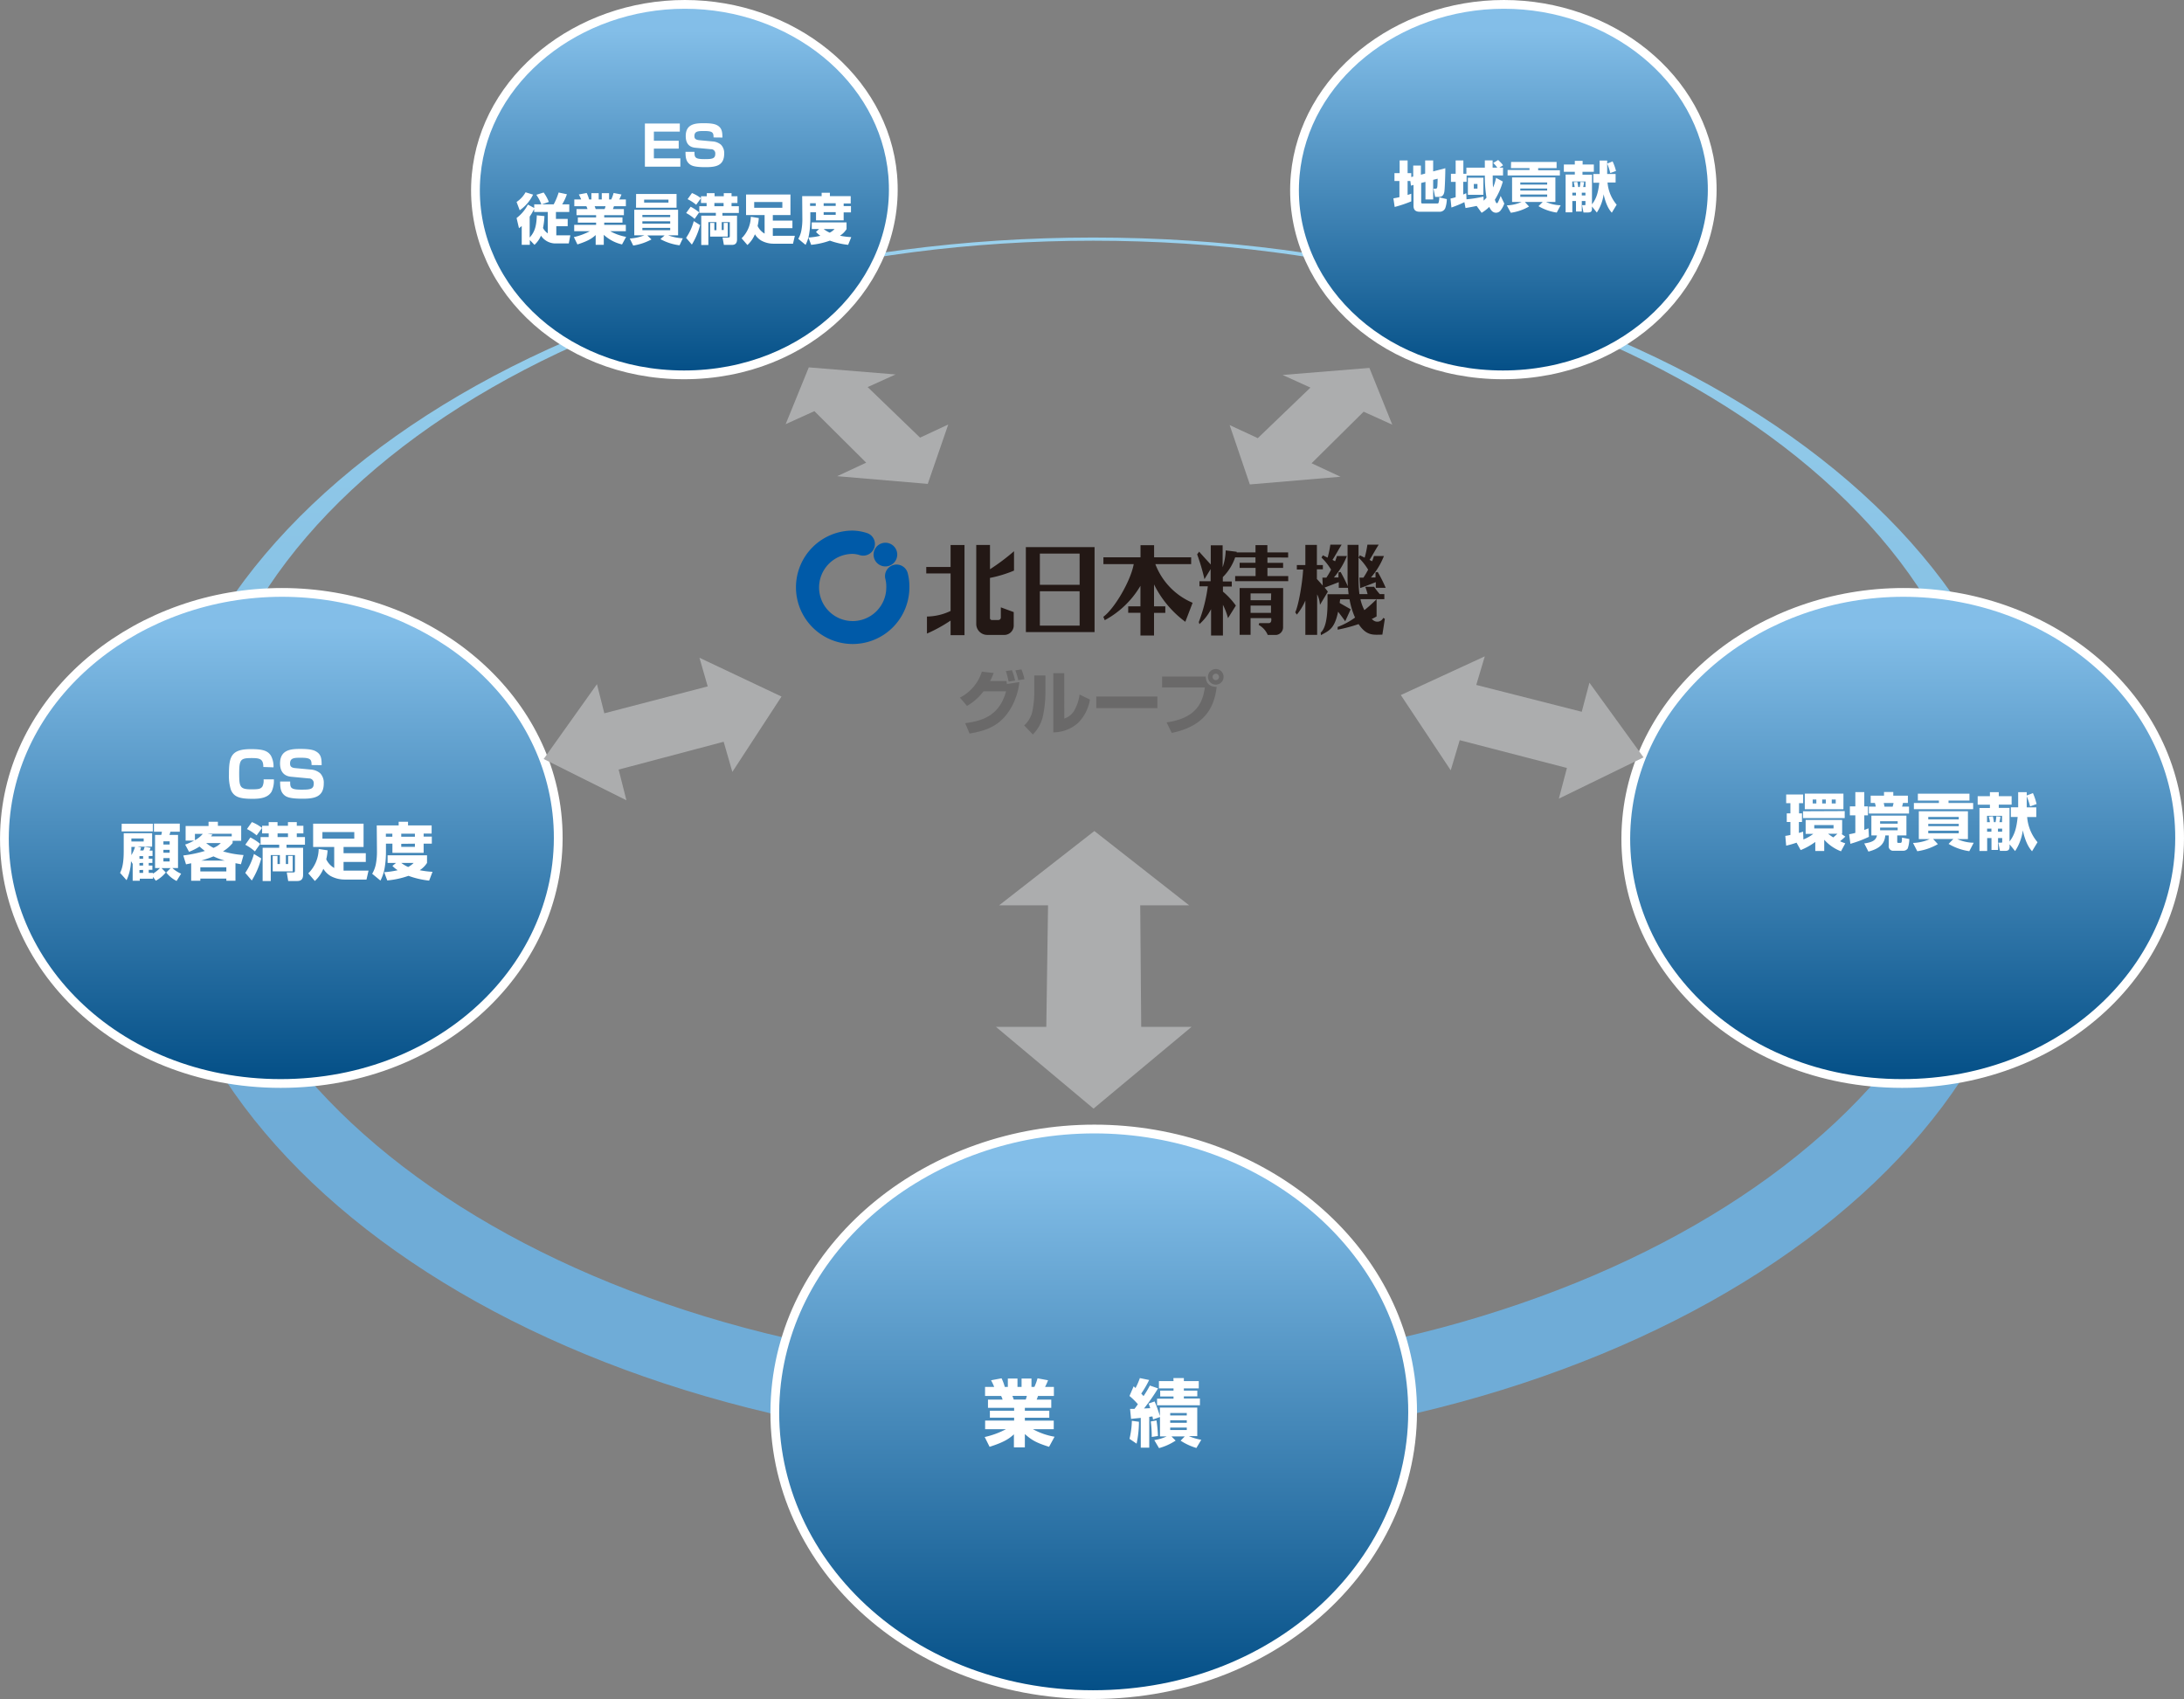 <svg id="レイヤー_1" data-name="レイヤー 1" xmlns="http://www.w3.org/2000/svg" xmlns:xlink="http://www.w3.org/1999/xlink" viewBox="0 0 598.07 465.3"><rect x="0" y="0" width="598.07" height="465.3" fill="#808080" stroke="none"/><defs><style>.cls-1{fill:url(#名称未設定グラデーション_13);}.cls-2,.cls-3,.cls-4,.cls-5,.cls-6{stroke:#fff;stroke-miterlimit:10;stroke-width:2.4px;}.cls-2{fill:url(#名称未設定グラデーション_24);}.cls-3{fill:url(#名称未設定グラデーション_24-2);}.cls-4{fill:url(#名称未設定グラデーション_24-3);}.cls-5{fill:url(#名称未設定グラデーション_24-4);}.cls-6{fill:url(#名称未設定グラデーション_24-5);}.cls-7{fill:#acadae;}.cls-8{fill:#fff;}.cls-9{fill:#6a6969;}.cls-10{fill:#005aa8;}.cls-11{fill:#231815;}</style><linearGradient id="名称未設定グラデーション_13" x1="325.91" y1="406.95" x2="325.91" y2="74.95" gradientUnits="userSpaceOnUse"><stop offset="0.27" stop-color="#6facd7"/><stop offset="1" stop-color="#99d1ee"/></linearGradient><linearGradient id="名称未設定グラデーション_24" x1="326.06" y1="330.15" x2="326.06" y2="477.24" gradientUnits="userSpaceOnUse"><stop offset="0" stop-color="#83bee8"/><stop offset="1" stop-color="#004c84"/></linearGradient><linearGradient id="名称未設定グラデーション_24-2" x1="103.58" y1="181.71" x2="103.58" y2="309.45" xlink:href="#名称未設定グラデーション_24"/><linearGradient id="名称未設定グラデーション_24-3" x1="547.58" y1="181.71" x2="547.58" y2="309.45" xlink:href="#名称未設定グラデーション_24"/><linearGradient id="名称未設定グラデーション_24-4" x1="438.22" y1="18.36" x2="438.22" y2="114.7" xlink:href="#名称未設定グラデーション_24"/><linearGradient id="名称未設定グラデーション_24-5" x1="213.93" y1="18.36" x2="213.93" y2="114.7" xlink:href="#名称未設定グラデーション_24"/></defs><title>policy</title><path class="cls-1" d="M325.91,75c-142.49,0-258,74.32-258,166s115.51,166,258,166,258-74.32,258-166S468.4,75,325.91,75Zm0,310.79c-135.31,0-245-69.37-245-154.94S190.6,75.87,325.91,75.87s245,69.37,245,154.93S461.22,385.74,325.91,385.74Z" transform="translate(-26.54 -9.95)"/><path class="cls-2" d="M413.12,390.58c3.79,44.42-35.13,83.47-87.26,83.47S235,435,239,390.58c3.68-40.76,42.62-71.43,87.23-71.43S409.64,349.82,413.12,390.58Z" transform="translate(-26.54 -9.95)"/><path class="cls-3" d="M179.19,234.19c3.29,38.58-30.51,72.49-75.79,72.49S24.5,272.77,28,234.19c3.2-35.4,37-62,75.76-62S176.17,198.79,179.19,234.19Z" transform="translate(-26.54 -9.95)"/><path class="cls-4" d="M623.19,234.19c3.29,38.58-30.51,72.49-75.79,72.49S468.5,272.77,472,234.19c3.2-35.4,37-62,75.76-62S620.17,198.79,623.19,234.19Z" transform="translate(-26.54 -9.95)"/><path class="cls-5" d="M495.25,57.94c2.48,29.09-23,54.67-57.16,54.67S378.59,87,381.22,57.94c2.41-26.7,27.92-46.79,57.14-46.79S493,31.24,495.25,57.94Z" transform="translate(-26.54 -9.95)"/><path class="cls-6" d="M271,57.94c2.48,29.09-23,54.67-57.16,54.67S154.29,87,156.93,57.94c2.41-26.7,27.92-46.79,57.14-46.79S268.68,31.24,271,57.94Z" transform="translate(-26.54 -9.95)"/><polygon class="cls-7" points="312.24 247.93 325.63 247.93 299.68 227.59 273.61 247.93 287 247.93 286.52 281.22 272.73 281.22 299.45 303.61 326.3 281.22 312.51 281.22 312.24 247.93"/><polygon class="cls-7" points="450.07 207.42 435.25 186.97 433.15 194.93 404.26 187.58 406.6 179.75 383.6 190.35 397.27 210.96 399.73 202.71 429.09 210.32 426.88 218.72 450.07 207.42"/><polygon class="cls-7" points="373.42 112.75 381.26 116.3 375 100.76 351.23 102.69 358.85 106.15 344.43 120 336.73 116.41 342.26 132.67 367.09 130.56 359.16 126.87 373.42 112.75"/><polygon class="cls-7" points="237.6 106.01 245.24 102.55 221.48 100.61 215.15 116.16 223.01 112.6 237.2 126.71 229.25 130.41 254.06 132.52 259.67 116.26 251.95 119.85 237.6 106.01"/><polygon class="cls-7" points="193.8 187.98 165.49 195.35 163.47 187.37 148.88 207.86 171.54 219.17 169.41 210.76 198.17 203.14 200.55 211.4 214.01 190.76 191.54 180.14 193.8 187.98"/><path class="cls-8" d="M296.19,403.5a22.72,22.72,0,0,0,5.82-2.14h-5.7V399h7.94v-.8h-6.64V396.3h6.64v-.8h-7.16v-2.24h4a4.32,4.32,0,0,0-.4-1h-4.4v-2.48h2.5a14.23,14.23,0,0,0-.86-1.82l2.88-.54a12.86,12.86,0,0,1,.88,2.36h.84v-2.3h2.64v2.3h1.12v-2.3H309v2.3h.8a14.84,14.84,0,0,0,.86-2.36l2.88.54a16.48,16.48,0,0,1-.82,1.82h2.42v2.48h-4.36c0,.1-.36,1-.36,1h4v2.24h-7.23v.8h6.69v1.92h-6.69v.8h7.91v2.34h-5.7a18.78,18.78,0,0,0,5.92,2.06l-1.5,2.76c-3.52-1.1-4.8-1.86-6.63-3.5v3.66h-3v-3.58c-1.18,1.08-2.5,2.1-6.66,3.42Zm7.58-11.26c.08.16.34.88.38,1h3.27a4.83,4.83,0,0,0,.31-1Z" transform="translate(-26.54 -9.95)"/><path class="cls-8" d="M338.43,399.32a29.2,29.2,0,0,1-.64,6L335.85,404a23.52,23.52,0,0,0,.64-4.94ZM336,395.8c.44,0,.48,0,1.2,0,.3-.38.48-.62.94-1.28a18.6,18.6,0,0,0-2.3-2.26l1.14-2.64c.28.24.3.28.52.46a18.87,18.87,0,0,0,1.18-2.72l2.54.52a26.42,26.42,0,0,1-2.16,3.72c.24.26.38.4.62.7a27.13,27.13,0,0,0,1.74-2.9l2.24.78a50.62,50.62,0,0,1-3.84,5.5l1.7-.08a9.29,9.29,0,0,0-.46-1.26l1.66-.58a31.94,31.94,0,0,1,1.44,4v-2.32H354.4v7.82h-2.3a15.53,15.53,0,0,0,3.4,1l-1.34,2.24a16.5,16.5,0,0,1-4.32-2l1.14-1.16h-3.64l1.14,1.14a15.87,15.87,0,0,1-4.55,2.06l-1.3-2.2a12.78,12.78,0,0,0,3.39-1h-1.83v-5.32l-1.9.68c-.08-.46-.1-.56-.16-.84l-.88.12v8.44h-2.32v-8.16c-1.76.18-2,.2-2.66.28Zm7.24,3.16a39.26,39.26,0,0,1,.4,4.26l-1.7.26a34.35,34.35,0,0,0-.26-4.24Zm4.63-11.6h2.86v.82h4.08v2h-4.08v.62h3.68v1.56h-3.68v.6h4.4v1.84H343.39V393h4.51v-.6h-3.65V390.8h3.65v-.62h-4v-2h4Zm-.88,9.56v.68h4.54v-.68Zm0,2v.68h4.54v-.68Zm0,2v.66h4.54v-.66Z" transform="translate(-26.54 -9.95)"/><path class="cls-8" d="M98.65,220c0-2.19-.94-2.44-3.16-2.44-3,0-3.45.3-3.45,4.16,0,3.69.18,4.4,3.28,4.4,1.93,0,2.65-.06,3.12-.85a3.74,3.74,0,0,0,.28-1.88h2.82a7.18,7.18,0,0,1-.61,3.33c-1,1.77-3.23,2-5.21,2-3.53,0-5.08-.49-5.93-2.41a12.55,12.55,0,0,1-.56-4.2c0-4.89.56-7,6-7,3.1,0,4.56.37,5.48,1.76a6.15,6.15,0,0,1,.73,3.23Z" transform="translate(-26.54 -9.95)"/><path class="cls-8" d="M111.86,219.47c0-1.51-.25-2-2.89-2-1.77,0-3,0-3,1.57,0,.71.26,1.17,1.44,1.27l4.2.39a4.49,4.49,0,0,1,2.59,1,3.71,3.71,0,0,1,1,2.79c0,3.81-2.69,4.2-5.83,4.2-3.49,0-4.4-.48-5-1-1-.89-1.12-2.09-1.12-3.71H106c0,1.68.05,2.23,3.11,2.23,2.3,0,3.34-.1,3.34-1.62a1.29,1.29,0,0,0-1.35-1.46l-4.87-.46c-2.23-.22-3-1.78-3-3.62,0-3.76,2.93-4,5.56-4,2.94,0,3.86.39,4.54.85,1.19.81,1.28,1.92,1.29,3.6Z" transform="translate(-26.54 -9.95)"/><path class="cls-8" d="M62.87,246.54l-.46-.75A13.31,13.31,0,0,1,61.2,251l-1.78-2c.64-1.28,1-2.89,1-6v-4.86h7.78v3.68H64.16l1,.21c-.1.42-.15.56-.23.83h.88a6.3,6.3,0,0,0,.34-1l1.65.29a7,7,0,0,1-.33.75h.84v1.48H67.27v.73h1v1.17h-1V247h1v1.16h-1V249h1.16v.21a9.56,9.56,0,0,0,1.92-1.53H69V238.6h1.7a3.64,3.64,0,0,0,.17-.87H68.7v-2.22h7.07v2.22H73.2a5.51,5.51,0,0,1-.27.87h2.36v9.08H73.75a8,8,0,0,0,2.39,1.54l-1.24,2a8.78,8.78,0,0,1-2.84-2.31l1.21-1.22h-2.5l1.17,1.2a9.2,9.2,0,0,1-2.73,2.26l-.78-1.07v.51H64.82v.56H62.87Zm-3-11h8.52v2.1H59.84Zm2.65,6.35V243c0,.44,0,.66,0,1.14a10.3,10.3,0,0,0,1-2.25Zm0-2.31v.82h3.37v-.82Zm2.21,4.83v.73h1v-.73Zm0,1.9V247h1v-.75Zm0,1.91V249h1v-.81Zm6.56-7.86v.87H73v-.87Zm0,2.32v.81H73v-.81Zm0,2.27v.92H73v-.92Z" transform="translate(-26.54 -9.95)"/><path class="cls-8" d="M77.24,241.25a15.64,15.64,0,0,0,2.46-1.09H77.37v-4h6.28V235h2.56v1.12h6.38v4.1H90.24v.61a10.41,10.41,0,0,1-2.63,2.28,25.07,25.07,0,0,0,5.62,1l-.71,2.53-1.5-.29v4.81h-2.5v-.59H81.4v.59H78.89v-4.79l-1.41.29-.75-2.43A34.76,34.76,0,0,0,82.64,243c-.54-.43-.93-.73-1.46-1.21a16,16,0,0,1-2.87,1.44Zm2.68-2.94v1.74a7.45,7.45,0,0,0,2.16-1.74Zm1.48,9.16v1.14h7.12v-1.14Zm6.72-1.83A17.51,17.51,0,0,1,85,244.48a33.74,33.74,0,0,1-3.36,1.16ZM83,240.84a10.91,10.91,0,0,0,2,1.31A5.54,5.54,0,0,0,87,240.84ZM90,239v-.72H83.31l1.41.22c-.14.19-.14.19-.39.5Z" transform="translate(-26.54 -9.95)"/><path class="cls-8" d="M93.7,249a17.23,17.23,0,0,0,2.38-5.18l2,1.22a22.29,22.29,0,0,1-2.59,6.05Zm2.65-5.88a13.32,13.32,0,0,0-2.64-1.82l1.4-2a13.72,13.72,0,0,1,2.68,1.76Zm.47-4.39A13.49,13.49,0,0,0,94.16,237l1.36-1.91a11.53,11.53,0,0,1,2.78,1.6Zm8,5.39v2.45h.62v-2.23h1.25v4.25h-5.47v-4.25h1.31v2.23h.65v-2.45h-2.5v7.11H98.46v-9.1H103v-.85H97.9v-2.09h2.22v-1h-1.8v-2.09h1.8v-1h2.42v1h2.85v-1h2.42v1h1.81v2.09h-1.81v1h2.24v2.09H105v.85h4.54v7.41c0,1.57-1,1.69-1.65,1.69h-2.43l-.39-2.35h1.6c.54,0,.64,0,.64-.63v-4.13Zm.58-5.93h-2.85v1h2.85Z" transform="translate(-26.54 -9.95)"/><path class="cls-8" d="M116.25,242.83a14.36,14.36,0,0,1-.37,2.45,5.39,5.39,0,0,0,2.18,2.38V241.9h-5.77v-6.38H126.1v6.38h-5.48v1.71h6.09V246h-6.09v2.38a7.51,7.51,0,0,0,.77,0h6.07l-.56,2.45h-6a8.1,8.1,0,0,1-3.88-1,5.93,5.93,0,0,1-1.93-1.94,9.47,9.47,0,0,1-2.33,3.33l-1.8-2.09a9.58,9.58,0,0,0,2.85-6.68Zm-1.42-5v1.79h8.73v-1.79Z" transform="translate(-26.54 -9.95)"/><path class="cls-8" d="M129.71,236h6V235h2.57V236h6.46v2.23h-2.19v.83h2.24V241h-2.24v2.52H134V241h-1.77v2.38a25.15,25.15,0,0,1-.34,4.15,11.36,11.36,0,0,1-1.17,3.58l-2.26-1.86a8.63,8.63,0,0,0,1-2.62,18,18,0,0,0,.31-3.35ZM135,246.27h-2.32v-2.09h10.8v2.09a6.71,6.71,0,0,1-2,2,25.51,25.51,0,0,0,3.5.44l-.92,2.41a23.76,23.76,0,0,1-5.66-1.31,23.63,23.63,0,0,1-5.81,1.26l-.85-2.26a22.68,22.68,0,0,0,3.7-.54A8.07,8.07,0,0,1,134,247.1Zm-2.79-8v.83h1.77v-.83Zm4.21,8a9.22,9.22,0,0,0,1.89,1.12,5.79,5.79,0,0,0,1.51-1.12Zm0-8v.83h3.74v-.83Zm0,2.77v.83h3.74V241Z" transform="translate(-26.54 -9.95)"/><path class="cls-8" d="M518.51,240.73a28.67,28.67,0,0,1-2.84.82l-.24-2.68a12.45,12.45,0,0,0,1.4-.26v-3.54h-1v-2.36h1v-2.8h-1.16v-2.38h4.64v2.38h-1.12v2.8H520v2.35h-.85v3c.36-.1.61-.17,1.16-.35l.08,2.14a10.57,10.57,0,0,0,2.7-1.53H521v-3.81h10v3.81h-.23l1.1.75c-.56.54-1.22,1.08-1.44,1.27a9.91,9.91,0,0,0,1.43.56l-1.18,2.19a11.76,11.76,0,0,1-4.59-3.17V243h-2.45v-2.47a18.28,18.28,0,0,1-4,2.23Zm13.19-8.65V234H520.28v-1.87Zm-.35-4.79v4.28H520.77v-4.28Zm-8.42,1.61V230h1V228.9Zm.43,7v.93h5.28v-.93Zm2.17-7V230h1V228.9Zm1.62,9.39a14.84,14.84,0,0,0,1.42,1c.58-.5.8-.7,1.13-1Zm1-9.39V230h1.09V228.9Z" transform="translate(-26.54 -9.95)"/><path class="cls-8" d="M532.91,238.42a16.31,16.31,0,0,0,1.7-.37v-4.81h-1.5v-2.45h1.5v-3.91h2.45v3.91h1v2.45h-1v4c.52-.18.71-.27,1.15-.44l.12,2.33a33.34,33.34,0,0,1-5.08,1.91Zm15.69-5.1v5.43h-2.52v1.51c0,.36,0,.53.31.53h.44c.34,0,.41-.06.48-.34s.07-.94.08-1.11l2,.39a8,8,0,0,1-.44,2.59,1.46,1.46,0,0,1-1.26.62h-2.59a1.21,1.21,0,0,1-1.35-1.39v-2.8h-.94c-.19,2-1.14,3.51-4.62,4.42l-1.14-2.23c1.92-.29,3.18-.71,3.48-2.19H539v-5.43Zm-9.79-5.47h3.65v-1H545v1h4v2h-1.34c-.1.44-.14.6-.25,1h1.9v1.9h-11v-1.9h1.89a5.8,5.8,0,0,0-.24-1h-1.14Zm2.58,7v.67h4.81v-.67Zm0,1.74v.74h4.81v-.74Zm1-6.72s.2.94.2,1h2.23a5.23,5.23,0,0,0,.25-1Z" transform="translate(-26.54 -9.95)"/><path class="cls-8" d="M550.4,240.8a12,12,0,0,0,4.59-1.05h-3v-7.62h13.45v7.62h-2.91a11.34,11.34,0,0,0,4.49,1l-1.2,2.31a15.2,15.2,0,0,1-5.68-2l1.31-1.34h-5.55l1.31,1.41a15.69,15.69,0,0,1-5.64,1.94Zm1.33-13.48h14.13v1.87h-5.73v.67h6.74v1.7H550.64v-1.7h6.85v-.67h-5.76Zm2.85,6.36v.68h8.35v-.68Zm0,1.89v.64h8.35v-.64Zm0,1.87v.71h8.35v-.71Z" transform="translate(-26.54 -9.95)"/><path class="cls-8" d="M581.66,233.71a12.09,12.09,0,0,0,2.84,6.89L583,243.08c-.54-.61-1.71-2-2.53-5.73a13.55,13.55,0,0,1-2.11,5.68l-1.51-1.85v.51c0,.74-.1,1.29-1.24,1.29h-1.4l-.44-2.25h.8c.26,0,.26-.15.26-.27v-1h-1.14v3.26h-1.8v-3.26h-1.18V243H568.6V231.23h2.86v-.9h-3.35V228h3.35V226.9h2.43V228h3.52v2.31h-3.52v.9h2.94v9.2c1.31-1.72,1.9-3.43,2.23-6.72H577.2v-2.65h2V226.9h2.34v4.16h2.62v2.65Zm-10.2,1.4a9,9,0,0,0-.31-1.51l1.12-.09c.12.49.21,1.09.28,1.6H573a9.7,9.7,0,0,0,.22-1.6l1.12.09c-.06.54-.22,1.22-.28,1.51h.73v-1.74h-4.12v1.74Zm.41,2.62v-.85h-1.18v.85Zm1.8-.85v.85h1.14v-.85Zm9.57-9.73a16.75,16.75,0,0,1,1,3l-1.78.64a16.35,16.35,0,0,0-1-2.94Z" transform="translate(-26.54 -9.95)"/><path class="cls-9" d="M289.41,201a12,12,0,0,0,6-7.11l3.24.38a15.41,15.41,0,0,1-1,2.2h4.51c0,.13.11.7.13.81l3.4-.53a18.58,18.58,0,0,1-2.13,6.79c-2.86,5.14-6.75,6.49-11.51,7.31L290.85,208c4.8-.63,9.37-2.07,11.19-8.72h-6.17a15.19,15.19,0,0,1-4.53,4Zm13.33-4.38a22,22,0,0,0-.76-2.88l1.67-.25a17.77,17.77,0,0,1,.87,2.83Zm2.64-.38a16.2,16.2,0,0,0-.8-2.71l1.67-.25a15,15,0,0,1,.83,2.68Z" transform="translate(-26.54 -9.95)"/><path class="cls-9" d="M312.82,199.35a32.14,32.14,0,0,1-.59,6.26,10.14,10.14,0,0,1-2.85,5.48L307,208.62a7.22,7.22,0,0,0,2.32-4.26,26.93,26.93,0,0,0,.45-4.67v-4.76h3.06Zm5.17,7.38a4.84,4.84,0,0,0,2.89-2.49,11.78,11.78,0,0,0,1.29-4.08l2.84,1.37a11.73,11.73,0,0,1-3.24,6.39,10.26,10.26,0,0,1-6.79,2.6v-16.2h3Z" transform="translate(-26.54 -9.95)"/><path class="cls-9" d="M343.48,200.71v3.17H326.75v-3.17Z" transform="translate(-26.54 -9.95)"/><path class="cls-9" d="M356.72,195.23c.07,2.26,1.53,2.83,3,2.83-.57,4.59-2.39,10.58-12.31,12.61L346,207.79c7.78-1.12,9.86-5,10.47-9.56h-11.7v-3Zm2.75,2.22a2.14,2.14,0,1,1,2.14-2.14A2.13,2.13,0,0,1,359.47,197.45Zm0-3a.88.88,0,1,0,.89.87A.89.89,0,0,0,359.47,194.44Z" transform="translate(-26.54 -9.95)"/><path class="cls-10" d="M262.05,162a7.2,7.2,0,0,0-2-.36,9.2,9.2,0,1,0,9.19,9.21,8.36,8.36,0,0,0-.24-2.31,3.16,3.16,0,0,1,6.11-1.63,14.62,14.62,0,0,1,.46,3.94A15.53,15.53,0,1,1,260,155.26a13.41,13.41,0,0,1,3.91.66,3.14,3.14,0,0,1,2.08,3.92A3.2,3.2,0,0,1,262.05,162Z" transform="translate(-26.54 -9.95)"/><path class="cls-10" d="M269,165.07a3.24,3.24,0,1,0-3.24-3.24A3.23,3.23,0,0,0,269,165.07Z" transform="translate(-26.54 -9.95)"/><path class="cls-11" d="M286.85,159.22h3.81V183.9h-3.81v-4a40,40,0,0,1-6.47,3.56V178.8a15.53,15.53,0,0,0,6.47-1.53V167h-6.66v-1.77h6.66Zm10.79,9a34.25,34.25,0,0,0,6.58-2v-5.31a57.35,57.35,0,0,1-6.58,4.94v-6.66h-3.76v21.7a3,3,0,0,0,3,2.94h4.84a2.59,2.59,0,0,0,2.42-2.43v-3.82l-3.53-1.3V179a.69.69,0,0,1-.75.75h-1.68a.53.53,0,0,1-.55-.57c0-.25,0-11,0-11m9.83-8.4h18.82v23.28H307.47Zm14.72,12.1H311.3v9.41h10.89Zm0-10.33H311.3v8.56h10.89Zm20.75,2.89h9.8v-1.87H342.58v-3.31h-3.72v3.31H328.7v1.87H337c-.8,4.54-5.25,12.18-8.32,14.43l.38.93a25.17,25.17,0,0,0,9.78-9.41V176h-3.35v1.77h3.35V184h3.72V177.8h3.09V176h-3.09V170a28.35,28.35,0,0,0,8.57,10.24l2-5.21a18.69,18.69,0,0,1-10.18-10.52m36.34-1.87v-1.4h-5.69v-2h-3.25v2h-5.16l0-.18-3-.37a15.53,15.53,0,0,1-.84,4.61v-6h-3.25v5.25c-1-1.08-2.94-3.21-3.18-3.52l-.55.74a56,56,0,0,1,2,6.8l1.69-2.77v3.33H355v1.39h2.29a42.08,42.08,0,0,1-2.47,9.79l.18.56a14.4,14.4,0,0,0,3.18-4.09V184h3.25v-8.42a18.34,18.34,0,0,1,1.39,3.66l2.15-3.44a20.78,20.78,0,0,0-3.54-3.83v-1.39h2.42v-1.39H361.4V168a14.05,14.05,0,0,0,3.38-5.41h5.56v1.48H366v1.41h4.37v2.23h-5.59v1.4h14.53v-1.4h-5.69v-2.23h4.29V164.1h-4.29v-1.48Zm-1.39,19a2.11,2.11,0,0,1-1.87,2.2h-2.33a5.68,5.68,0,0,0-2.48-2.75l.15-.49s1.61,0,2.59,0,.68-1.37.68-1.37H369v4.57H366V171h11.92Zm-3.26-9.17H369v1.86h5.59ZM369,177.8h5.59v-2H369Zm23.5-.65.06-.23c-.2-.23-.06.23-.06.23m1.12-10.56-.56.13c0,.16,0,.71,0,1.37l-1.23,0a20.88,20.88,0,0,0,3.55-5.87h-2.74a11,11,0,0,1-.5,1.44c-.21-.11-.44-.24-.71-.37.67-1,1.79-3.07,2.51-4.17h-3.1a27.23,27.23,0,0,1-.74,3.55c-.53-.26-1-.48-1.3-.64l-.38.62a15.81,15.81,0,0,1,2.62,3.31,19.64,19.64,0,0,1-1.29,2.19l-1.08,0,.09,2.16c-.54-.62-1.14-1.3-1.6-1.79v-2.66h1.64V164.7h-1.64v-5.52H384v5.52h-2.33v1.22h1.72c-.18,3.65-1.25,9.8-2.16,11.73l.44.62a15.88,15.88,0,0,0,2.33-3.85v9.4h3.23v-11.1a7.73,7.73,0,0,1,.77,2.88l2.16-3.6a10.43,10.43,0,0,0-.9-1.13c.9-.33,2.8-1.06,3.89-1.49v1.55h2.67a47.45,47.45,0,0,0-2.17-4.34m10.11,0-.55.13c0,.16,0,.71,0,1.37l-1.24,0a20.19,20.19,0,0,0,3.55-5.87h-2.74a11,11,0,0,1-.5,1.44l-.7-.37c.66-1,1.77-3.07,2.51-4.17h-3.1a25.81,25.81,0,0,1-.75,3.55c-.53-.26-1-.48-1.31-.64l-.37.62a16.52,16.52,0,0,1,2.63,3.31,23.33,23.33,0,0,1-1.29,2.19l-1.09,0L399,171c.55-.16,3-1.1,4.29-1.62v1.55H406a40.88,40.88,0,0,0-2.18-4.34m1.51,12.57a1.78,1.78,0,0,1-2.87.54l-.3-.22a14.35,14.35,0,0,0,1.35-.71v-4.72c-.66.66-1.86,1.81-3.34,3a11.5,11.5,0,0,1-1.08-3h6.54v-1.4h-1.26a18.39,18.39,0,0,1-1.54-2h-2.42a19.72,19.72,0,0,1,.63,2H398.8a36.67,36.67,0,0,1-.24-4.49h0v-9h-3l0,8.28a37.9,37.9,0,0,0,.29,5.25h-5.78v1.4h0c0,2,.1,7.42-1.87,9.12l.07.69c2.14-1.23,3.7-1.61,4.7-6.43.54.73,1.57,2.06,1.94,2.63l1.5-3.28c-.24-.17-2.32-1.31-3-1.74,0-.32.09-.65.12-1h2.57a20.72,20.72,0,0,0,1.51,5,20.06,20.06,0,0,1-4.77,2.57l0,.74a40.78,40.78,0,0,0,5.74-1.52c2.25,3.37,4.14,2.89,6.51,2.89l.68-4.34Z" transform="translate(-26.54 -9.95)"/><path class="cls-8" d="M412.75,59.52H412v3.82c.4-.12.5-.16,1-.34l0,2.1a35.7,35.7,0,0,1-4.54,1.53l-.35-2.36c.61-.1.94-.16,1.65-.33V59.52H408.4V57.36h1.42V53.89H412v3.47h1v1.08l.54-.15v-3h2.1v2.51l1.17-.32V53.89H419v3l3.33-.87c0,1.71-.12,5.3-.25,6.33-.06.38-.21,1.52-1.45,1.52h-1.1l-.44-2.24h.5c.4,0,.48-.15.54-.48s.1-1.92.1-2.26L419,59.2v5.37h-2.11V59.76l-1.17.3v5.29c0,.17.06.33.39.33h3.82c.41,0,.5,0,.59-.34a6.22,6.22,0,0,0,.16-1.34l2.06.48a8.14,8.14,0,0,1-.42,2.46,1.63,1.63,0,0,1-1.55,1h-5.46c-1.52,0-1.69-.94-1.69-1.65V60.6l-.7.19Z" transform="translate(-26.54 -9.95)"/><path class="cls-8" d="M427.55,65.31A31.18,31.18,0,0,1,424,66.78l-.25-2.45a13.24,13.24,0,0,0,1.41-.37v-4.2h-1.29V57.54h1.29V53.89h2.11v3.65h.83V55.87h5.05c0-.43,0-1.74,0-2h2.13c0,.26,0,.44,0,2h1.29a7.89,7.89,0,0,0-1.12-1.29l1.35-.82.75.75a3.45,3.45,0,0,1,.58.72l-1,.64h1V58h-2.82c0,2,0,2.22.1,3.3a12.19,12.19,0,0,0,.81-2.64l1.86,1a19,19,0,0,1-2.19,5c.26.7.36.94.56.94s.19-.09.33-.34a15.39,15.39,0,0,0,.7-1.65l1,2.08a6,6,0,0,1-.88,1.7,1.62,1.62,0,0,1-1.35.82c-1,0-1.49-.76-1.89-1.6a10.61,10.61,0,0,1-2.09,1.62l-1.36-1.88c-1.16.24-1.88.38-3.05.57Zm5.28-.41c.28-.27.46-.45.78-.81a34.93,34.93,0,0,1-.45-6.07h-5v1.72h-.93v3.48c.27-.1.39-.16.83-.36l.07,1.67a32.69,32.69,0,0,0,4.65-.74Zm-.08-6.27V63.3h-4.24V58.63Zm-2.62,1.7V61.6h1V60.33Z" transform="translate(-26.54 -9.95)"/><path class="cls-8" d="M439.17,66.19a10.52,10.52,0,0,0,4.05-.93h-2.61V58.54h11.86v6.72h-2.56a10,10,0,0,0,4,.9l-1.07,2a13.57,13.57,0,0,1-5-1.75L449,65.26h-4.89l1.15,1.25a14,14,0,0,1-5,1.71Zm1.17-11.89H452.8V56h-5.05v.58h5.95V58H439.38v-1.5h6V56h-5.08Zm2.52,5.61v.6h7.36v-.6Zm0,1.66v.57h7.36v-.57Zm0,1.65v.63h7.36v-.63Z" transform="translate(-26.54 -9.95)"/><path class="cls-8" d="M466.75,59.94a10.76,10.76,0,0,0,2.5,6.07l-1.33,2.19c-.48-.54-1.52-1.75-2.24-5.05a11.92,11.92,0,0,1-1.86,5l-1.33-1.64V67c0,.66-.09,1.14-1.1,1.14h-1.23l-.39-2h.71c.22,0,.22-.13.22-.24V65h-1v2.88h-1.59V65h-1v3.1h-1.84V57.75h2.52V57h-3v-2h3v-1h2.14v1H463v2h-3.11v.8h2.6v8.11c1.15-1.51,1.68-3,2-5.92h-1.63V57.6h1.72V53.92h2.07V57.6h2.31v2.34Zm-9,1.23a9,9,0,0,0-.27-1.34l1-.07c.1.43.18,1,.24,1.41h.42a8,8,0,0,0,.19-1.41l1,.07c-.06.48-.19,1.08-.25,1.34h.64V59.64h-3.63v1.53Zm.36,2.31v-.75h-1v.75Zm1.59-.75v.75h1v-.75Zm8.44-8.58a14.39,14.39,0,0,1,.93,2.62l-1.57.57a14.83,14.83,0,0,0-.84-2.59Z" transform="translate(-26.54 -9.95)"/><path class="cls-8" d="M212.7,43.78V46h-7.1v2.49h6.8v2.16h-6.8v2.67h7.25V55.6h-9.71V43.78Z" transform="translate(-26.54 -9.95)"/><path class="cls-8" d="M221.94,47.59c0-1.34-.23-1.76-2.55-1.76-1.56,0-2.69,0-2.69,1.38,0,.63.23,1,1.28,1.13l3.7.34a4,4,0,0,1,2.28.89,3.23,3.23,0,0,1,.89,2.46c0,3.36-2.37,3.7-5.15,3.7-3.07,0-3.88-.42-4.44-.93-.88-.78-1-1.84-1-3.27h2.46c0,1.49.05,2,2.75,2,2,0,2.94-.09,2.94-1.43a1.14,1.14,0,0,0-1.19-1.29l-4.3-.4c-2-.2-2.6-1.58-2.6-3.2,0-3.31,2.58-3.52,4.91-3.52,2.59,0,3.4.34,4,.75,1,.72,1.13,1.69,1.14,3.18Z" transform="translate(-26.54 -9.95)"/><path class="cls-8" d="M168,65.26a7.7,7.7,0,0,0,2.46-2.65l2.06.64a11.21,11.21,0,0,1-3.66,4.29Zm3.63,10.43V77h-2.22V71.85c-.25.22-.39.31-.75.6L168,69.66a10.94,10.94,0,0,0,3.1-3.68l1.73.93v-1h1.95a11.43,11.43,0,0,0-1.37-2.61l2-.63a11,11,0,0,1,1.42,2.58l-1.9.66h3.24a17.8,17.8,0,0,0,1.35-3.24l2.26.48a13.61,13.61,0,0,1-1.29,2.76h1.94V68h-3.65V69.9H182v2h-3.12v2.49h3.84l-.42,2.23h-3.46a4.77,4.77,0,0,1-4.16-2.13A7.05,7.05,0,0,1,172.9,77Zm4-6.56a19.39,19.39,0,0,1-.39,3.26,4.17,4.17,0,0,0,1.3,1.47V68h-3.73v-.81a17.44,17.44,0,0,1-1.22,2.08V75c1.26-1.43,1.85-2.81,1.95-6.08Z" transform="translate(-26.54 -9.95)"/><path class="cls-8" d="M183.69,74.88a17.4,17.4,0,0,0,4.37-1.61h-4.28V71.52h6v-.6h-5V69.48h5v-.6h-5.37V67.2h3a3.08,3.08,0,0,0-.3-.77h-3.3V64.57h1.88a10.1,10.1,0,0,0-.65-1.36l2.16-.41a9.22,9.22,0,0,1,.66,1.77h.63V62.85h2v1.72h.84V62.85h2v1.72h.6a11.59,11.59,0,0,0,.64-1.77l2.16.41a14.37,14.37,0,0,1-.61,1.36h1.81v1.86h-3.27c0,.08-.27.75-.27.77h3v1.68H192v.6h5v1.44h-5v.6h5.92v1.75h-4.27A14.13,14.13,0,0,0,198,74.82l-1.12,2.07a11,11,0,0,1-5-2.63V77h-2.22V74.32c-.89.81-1.88,1.58-5,2.57Zm5.69-8.45c.06.12.25.66.28.77h2.45a3.41,3.41,0,0,0,.24-.77Z" transform="translate(-26.54 -9.95)"/><path class="cls-8" d="M199,75.28a13.79,13.79,0,0,0,4-.88h-2.77v-7h12v7h-2.71a13.66,13.66,0,0,0,4,.81l-.89,1.92a14.68,14.68,0,0,1-5.25-1.7l1.16-1H203.8l1.14,1.09a15.72,15.72,0,0,1-5,1.68Zm1.73-12.21h11.08v3.77H200.71Zm1.72,6.33h7.62v-.58h-7.62Zm0,1.79h7.62v-.63h-7.62Zm0,1.81h7.62v-.64h-7.62Zm.48-7.57h6.66v-.81h-6.66Z" transform="translate(-26.54 -9.95)"/><path class="cls-8" d="M214.42,75.09a14.9,14.9,0,0,0,2.1-4.58l1.74,1.08A19.29,19.29,0,0,1,216,76.93Zm2.34-5.19a11.85,11.85,0,0,0-2.32-1.61l1.23-1.72A12.36,12.36,0,0,1,218,68.11Zm.42-3.87a11,11,0,0,0-2.35-1.53l1.2-1.68a10.05,10.05,0,0,1,2.46,1.41Zm7,4.75v2.16h.54V71h1.11v3.75h-4.83V71h1.16v2h.57V70.78h-2.21v6.27h-1.95V69h4v-.75h-4.53V66.43h2v-.88H218.5V63.7h1.59v-.85h2.13v.85h2.52v-.85h2.13v.85h1.61v1.85h-1.61v.88h2v1.85h-4.5V69h4v6.54c0,1.38-.9,1.48-1.46,1.48h-2.14L224.41,75h1.41c.48,0,.57,0,.57-.55V70.78Zm.51-5.23h-2.52v.88h2.52Z" transform="translate(-26.54 -9.95)"/><path class="cls-8" d="M234.33,69.67a12.26,12.26,0,0,1-.33,2.16,4.76,4.76,0,0,0,1.92,2.1V68.85h-5.08V63.22H243v5.63h-4.83v1.51h5.37v2.07h-5.37v2.1a5.7,5.7,0,0,0,.67,0h5.36l-.5,2.16H238.4a7,7,0,0,1-3.42-.87,5.07,5.07,0,0,1-1.71-1.71,8.1,8.1,0,0,1-2.06,2.94l-1.59-1.84a8.44,8.44,0,0,0,2.52-5.9Zm-1.26-4.39v1.57h7.71V65.28Z" transform="translate(-26.54 -9.95)"/><path class="cls-8" d="M246.21,63.67h5.33v-.93h2.26v.93h5.7v2h-1.93v.73h2v1.71h-2V70.3H250V68.08h-1.56v2.1a22.13,22.13,0,0,1-.3,3.66,10,10,0,0,1-1,3.17l-2-1.65a7.33,7.33,0,0,0,.85-2.31,16.38,16.38,0,0,0,.27-3Zm4.62,9h-2V70.86h9.53V72.7a5.86,5.86,0,0,1-1.8,1.8,20.19,20.19,0,0,0,3.09.39L258.8,77a20.87,20.87,0,0,1-5-1.15A21.29,21.29,0,0,1,248.67,77l-.75-2a18.65,18.65,0,0,0,3.27-.48,7.29,7.29,0,0,1-1.2-1.06Zm-2.46-7.06v.73h1.56v-.73Zm3.72,7.06a7.73,7.73,0,0,0,1.67,1,5.22,5.22,0,0,0,1.33-1Zm0-7.06v.73h3.3v-.73Zm0,2.44v.74h3.3v-.74Z" transform="translate(-26.54 -9.95)"/></svg>